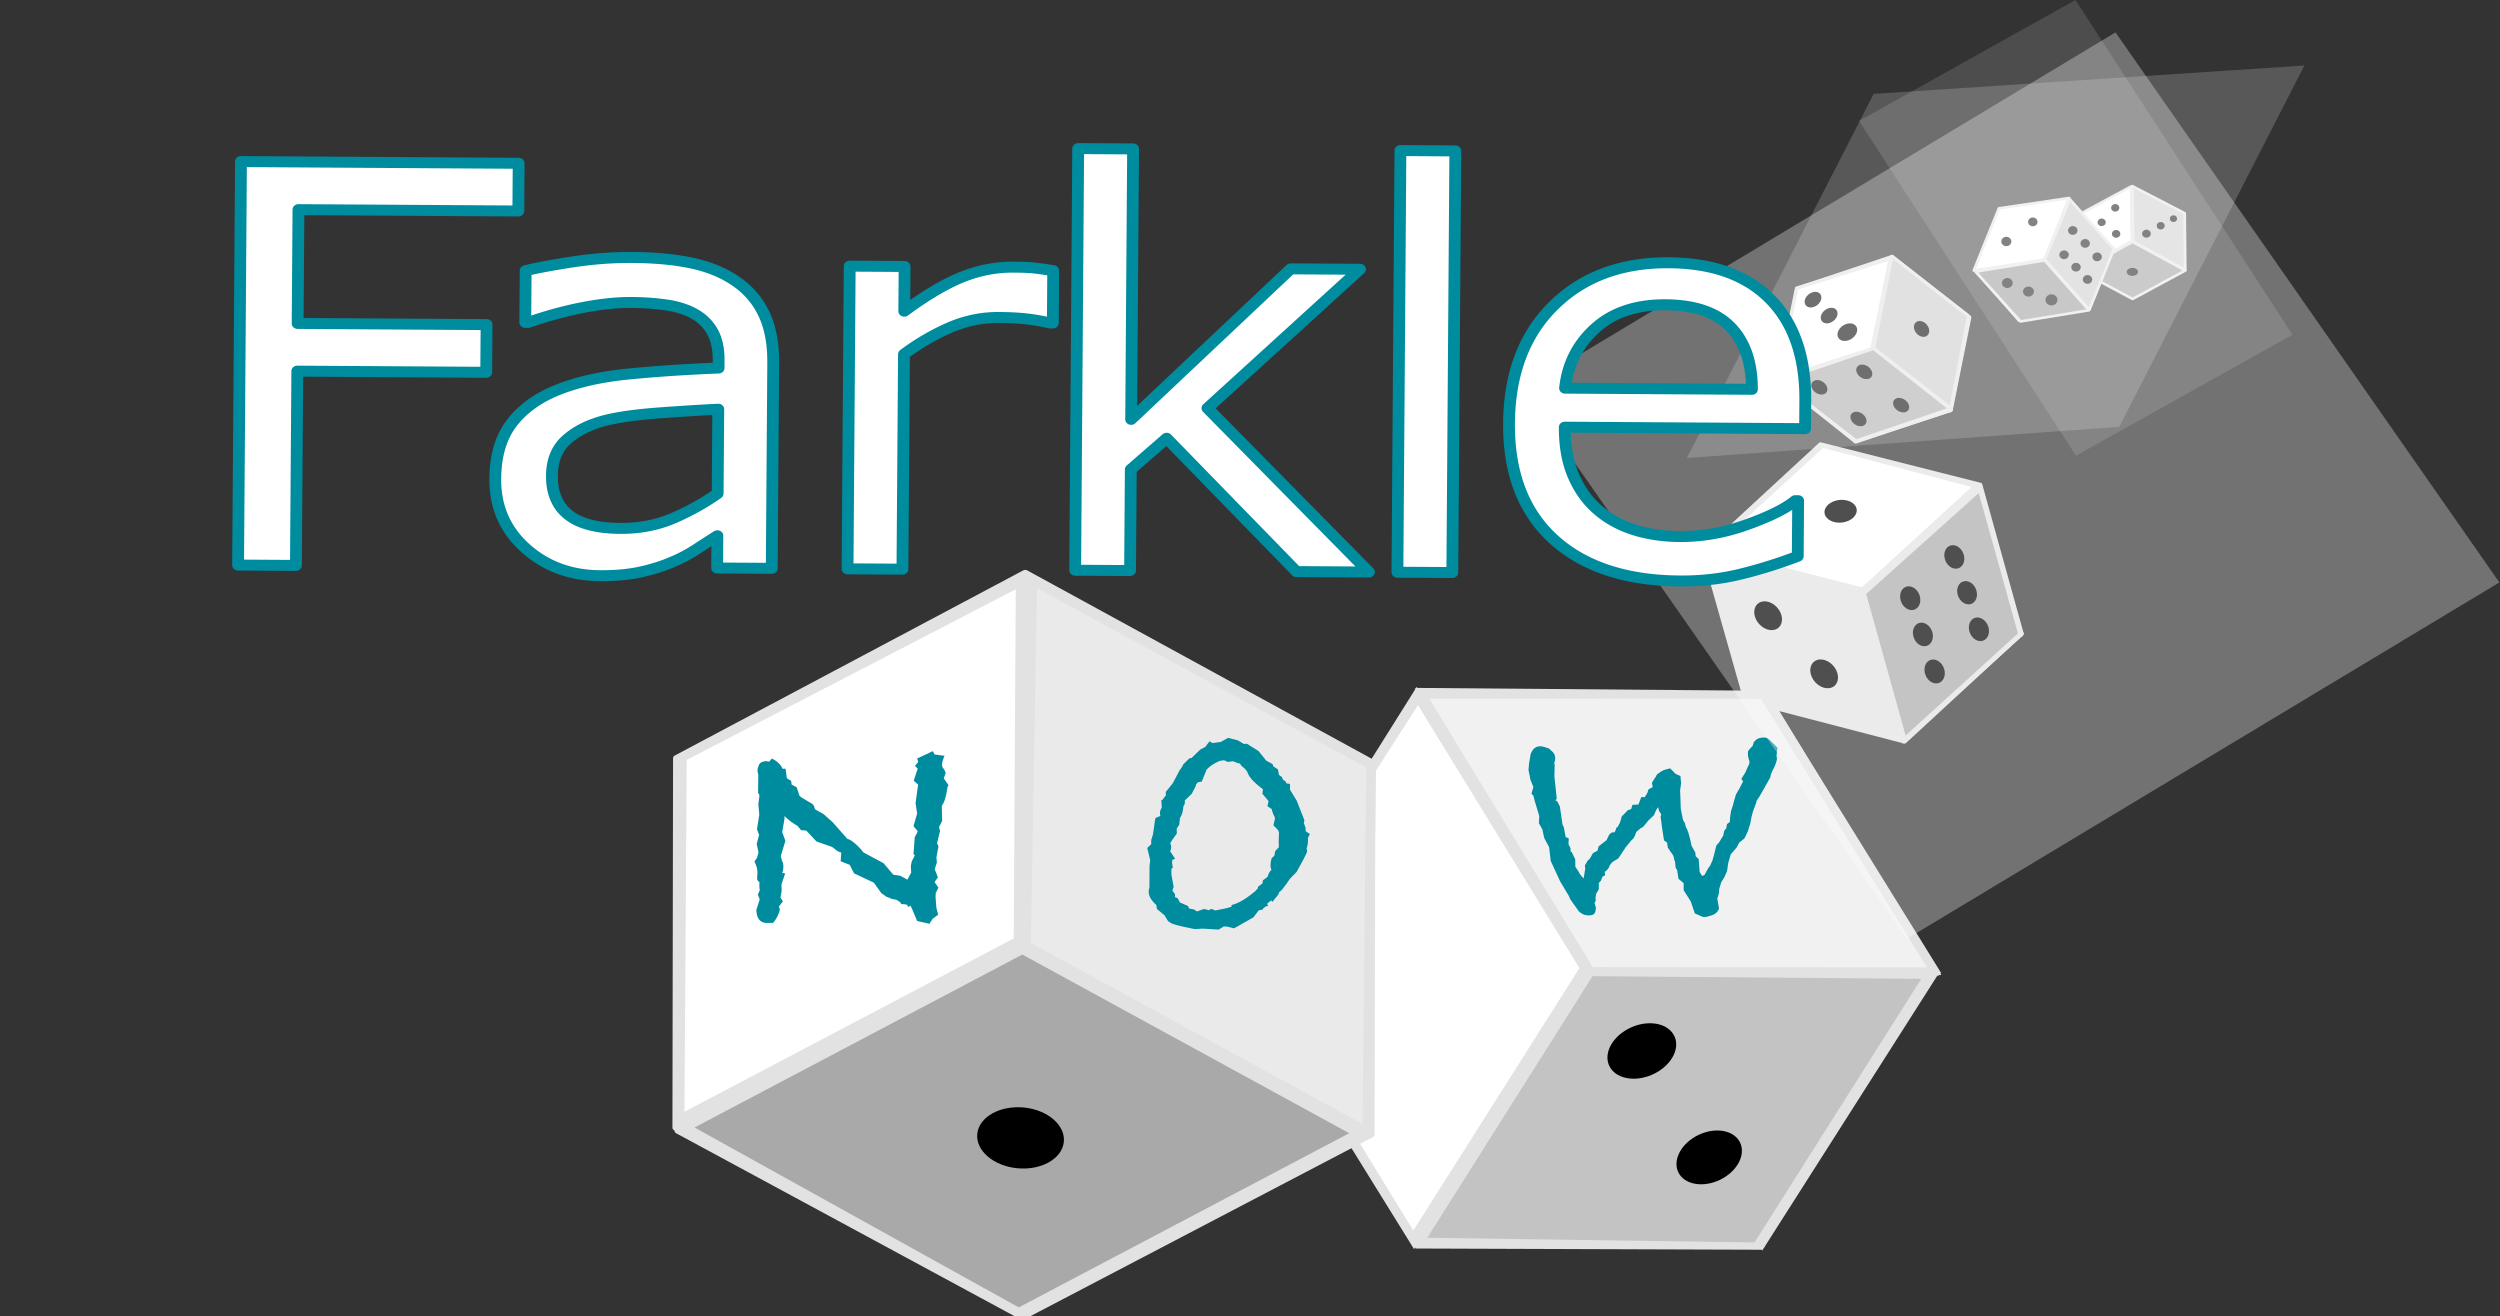 <svg width="1470" height="774" xmlns="http://www.w3.org/2000/svg">
  <rect width="100%" height="100%" fill="#333333" stroke="none"/>
  <g class="layer">
    <path d="M1205.17 159.266l-30.168-16.17M1083.302 192.09l14.448-35.463M1097.32 156.882l40.544-6.239M1108.773 221.363l40.512-6" fill="none"/>
    <g stroke="#e2e2e2" stroke-linecap="round" stroke-linejoin="round" stroke-width="1.67">
      <path d="M230.14-900.9l-30.326-17.266M259.839-917.868l-60.164-34.615" fill="none" transform="matrix(1 0 0 .928 1024 1010.5)"/>
      <path d="M163.132-885.997l40.197-6.6-25.717-31.496-39.877 6.566 25.397 31.53z" fill="#e2e2e2" transform="matrix(1 0 0 .928 1024 1010.5)"/>
      <path d="M162.907-886.213l29.082-75.85M203.302-892.661l14.651-38.044" fill="none" transform="matrix(1 0 0 .928 1024 1010.5)"/>
      <path d="M137.273-917.527l26.045 31.652 14.424-38.291-25.856-31.39-14.613 38.029z" fill="#e2e2e2" transform="matrix(1 0 0 .928 1024 1010.5)"/>
      <path d="M137.347-917.832l80.703-13" fill="none" transform="matrix(1 0 0 .928 1024 1010.5)"/>
      <path d="M151.37-956.903l-14.76 39.379 41.421-6.83 14.624-39.076-41.285 6.527zM199.069-953.31l.37 34.952 30.059-17.717-.384-34.677-30.045 17.442z" fill="#fff" transform="matrix(1 0 0 .928 1024 1010.5)"/>
      <path d="M178.256-923.91l-40.57 7.132 26.363 31.556 40.248-7.095-26.041-31.592z" fill="#909090" transform="matrix(1 0 0 .928 1024 1010.5)"/>
      <path d="M229.935-935.622l-31.224 18.175 31.268 17.972 30.97-18.047-31.014-18.1h0z" fill="#959595" transform="matrix(1 0 0 .928 1024 1010.5)"/>
      <path d="M230.276-935.9l30.624 17.91-.336-35.786-30.78-17.214.492 35.09z" fill="#cacaca" transform="matrix(1 0 0 .928 1024 1010.5)"/>
      <path d="M178.403-924.437l26.149 31.75 14.458-38.43-25.959-31.487-14.648 38.167z" fill="#c7c7c7" transform="matrix(1 0 0 .928 1024 1010.5)"/>
    </g>
    <g stroke="#e2e2e2" stroke-linecap="round" stroke-linejoin="round" stroke-width="2.05">
      <path d="M77.717-867.454l10.607-58.262-55.693 19.82-10.496 57.81 55.582-19.368zM122.988-828.855l10.607-58.262-55.693 19.82-10.496 57.81 55.582-19.368z" fill="#e2e2e2" transform="matrix(1 0 0 .928 1024 1010.5)"/>
      <path d="M67.57-809.67l-45.244-38.448M122.582-828.652l-89.644-76.883M133.492-887.112l-44.931-38.652" fill="none" transform="matrix(1 0 0 .928 1024 1010.5)"/>
      <g>
        <path d="M77.909-867.751l56.065-20.196-45.381-38.46-55.615 20.064 44.931 38.592zM67.181-808.855l56.065-20.195-45.381-38.46-55.614 20.064 44.93 38.591z" fill="#e2e2e2" transform="matrix(1 0 0 .928 1024 1010.5)"/>
        <path d="M22.491-847.396l10.611-58.797M66.799-809.105l21.635-116.853M123.19-829.137l10.945-58.628" fill="none" transform="matrix(1 0 0 .928 1024 1010.5)"/>
      </g>
      <path d="M32.433-906.307l-10.928 57.495 55.189-19.162 10.814-57.047-55.075 18.714z" fill="#fff" transform="matrix(1 0 0 .928 1024 1010.5)"/>
      <path d="M77.682-868.136l-55.886 20.443 45.506 38.182 55.436-20.31-45.056-38.315z" fill="#aaa" transform="matrix(1 0 0 .928 1024 1010.5)"/>
      <path d="M77.619-868.415l45.494 38.23 10.436-58.394-45.155-37.907-10.775 58.07z" fill="#cacaca" transform="matrix(1 0 0 .928 1024 1010.5)"/>
    </g>
    <g stroke="#e2e2e2" stroke-linecap="round" stroke-linejoin="round" stroke-width="2.17">
      <path d="M71.041-712.824l-24.54-93.547-68.731 67.796 24.393 92.8 68.878-67.05zM164.694-686.968l-24.539-93.547-68.731 67.797 24.393 92.799 68.877-67.049z" fill="#fff" transform="matrix(1 0 0 .928 1024 1010.5)"/>
      <path d="M95.933-620.301L2.422-645.954M164.235-686.387l-185.762-51.867M140.006-780.436l-93.188-26.17" fill="none" transform="matrix(1 0 0 .928 1024 1010.5)"/>
      <g>
        <path d="M71.12-713.396l69.022-68.608-93.721-25.575-68.446 68.102 93.145 26.08h0zM95.92-618.826l69.022-68.608-93.721-25.575-68.446 68.102 93.145 26.08z" fill="#fff" transform="matrix(1 0 0 .928 1024 1010.5)"/>
        <path d="M3.167-645l-24.906-94.342M95.183-618.933L46.497-806.805M164.799-687.524l-24.293-94.323" fill="none" transform="matrix(1 0 0 .928 1024 1010.5)"/>
      </g>
      <path d="M2.871-646.784l90.554 25.046-23.402-90.822-89.855-24.804 22.703 90.58z" fill="#e2e2e2" transform="matrix(1 0 0 .928 1024 1010.5)"/>
      <path d="M47.672-806.336l-66.746 65.832 90.186 24.987 66.189-65.347-89.629-25.472z" fill="#fff" transform="matrix(1 0 0 .928 1024 1010.5)"/>
      <path d="M72.124-712.85l23.799 92.069 67.82-66.42-23.657-91.332-67.962 65.684z" fill="#a9a9a9" transform="matrix(1 0 0 .928 1024 1010.5)"/>
    </g>
    <g stroke="#e2e2e2" stroke-linecap="square">
      <g stroke-width="2.65">
        <path d="M-88.337-473.904l-202.484-.873 100.03 175.64 200.893.768-98.439-175.535zM14.539-649.391l-202.484-.874 100.029 175.643 200.893.767-98.438-175.536z" fill="#e2e2e2" transform="matrix(1 0 0 .928 1024 1010.5)"/>
        <path d="M112.267-474.297L9.881-298.99M15.464-648.149l-205.226 347.765M-187.867-649.921l-103.256 174.376" fill="none" transform="matrix(1 0 0 .928 1024 1010.5)"/>
        <g>
          <path d="M-89.451-474.373l-101.514-176.67-102.342 175.775 100.802 175.23 103.054-174.335h0zM115.242-473.475L13.729-650.145-88.614-474.369 12.188-299.14l103.054-174.336h0z" fill="#e2e2e2" transform="matrix(1 0 0 .928 1024 1010.5)"/>
          <path d="M12.214-299.98l-204.29-.563M114.628-472.041l-406.33-2.962M13.469-649.903l-203.92-1.791" fill="none" transform="matrix(1 0 0 .928 1024 1010.5)"/>
        </g>
      </g>
      <path d="M8.444-300.344L108.004-470l-196.356-1.703-98.694 168.37 195.49 2.989z" fill="#c3c3c3" stroke-width="2.65" transform="matrix(1 0 0 .928 1024 1010.5)"/>
      <path d="M-290.118-477.126l97.128 170.566 99.244-168.942-96.448-169.179-99.924 167.555z" fill="#fff" stroke-width="2.65" transform="matrix(1 0 0 .928 1024 1010.5)"/>
      <path d="M-88.877-473.705l202.161.2L12.833-648.531l-200.571-.1 98.861 174.927h0z" fill="#f1f1f1" stroke-width="4.86" transform="matrix(1 0 0 .928 1024 1010.5)"/>
    </g>
    <path d="M1044.839 446.384c.038-.802-.058-1.378-.289-1.732l.605-4.962-3.536-3.583c-1.532-1.554-2.538-2.584-4.886-2.435-2.718.134-3.929.815-5.5 2.7l-.66 2.209-1.753 1.82-.989 1.335-.049 1.03c-.07 1.488.224 3.105.883 4.851l-.065 1.373c-.536.896-2.026 4.612-2.299 5.173l-2.405 3.858 1.044 1.418-2.244 4.38-1.894 3.195-1.133 3.725-.782 2.975-1.052 3.209-.476 3.11-.221 3.264-1.667 1.274-.462 2.754c-1.5.397-1.624 3.75-1.624 3.75l-2.579 4.297-1.601 1.801-1.302 5.235-1.007 3.631-1.465 3.162c-.9.766-2.377 3.902-3.182 5.245l-1.326.634c-.927-1.298-1.444-2.122-1.551-2.47l-.512-7.479-1.776-1.62-.265-2.247-2.217-4.044c-1.091-5.662-2.215-9.32-3.372-10.972l-.457-2.082-1.197-2.113-1.298-6.465-.211-6.553-.176-4.134.573-4.276-.352-4.314-2.902-1.322-3.182-3.225-3.561.969-1.825.934-1.574 1.135c-1.651.964-.867 1.703-1.757 2.24l-2.004 3.22.479 2.532-2.526 1.395-.541 1.856-1.609 2.686-2.034-.083-1.69 4.403-3.529.2c-.992 2.712.136 2.387-2.613 3.078l-3.635 3.719-1.061 3.618-1.46 2.75c-1.244.18-.455.638-1.398 2.32l-.403.671-1.465.062-1.558 1.19-1.641 3.374-4.615 3.595-.677 2.552-2.661 1.44c-1.072 1.79-1.678 2.855-1.818 3.193l-1.359 1.32-1.617 2.858.266 1.6-.94 5.715-.008.172c-.241-.125-2.329-2.214-2.757-3.607l-2.135-3.203-.068-4.325-1.978-4.229-.723-.373-.088-2.068-1.189-2.283.162-3.433-1.816-.762-1.035-5.545-.836-1.926-1.539-10.553-1.526-2.985-1.085-.56.788-1-1.41-13.299.089-1.888.088-5.949-.663 1.376.956-2.964c.173-3.662-.813-4.232-3.776-6.875-2.309-.782-3.896-1.19-4.758-1.225-2.835-.115-4.827 1.523-5.975 4.916l-.016.343-.808 4.78-.345 3.944 1.161 5.73 1.717 4.323-1.123 3.775 1.211 1.44.667 2.793 2.695 8.99-.206 4.153 2.069 3.81 1.048 4.903 2.871 5.382.982 8.197 5.556 12.043 4.981 8.285 1.004 2.277 5.038 7.083c1.66 1.444 3.354 2.2 5.079 2.271 4.068.165 4.715-1.156 4.882-4.703l-.841-2.638c.638-.433.522-1.249.774-1.353l-.131-1.734.317-2.214 1.586-2.6.016-3.87 1.166-1.156 1.046-2.537 1.52-.798-.281-1.903c1.533-1.084 2.52-2.362 2.96-3.835.793-1.115 1.319-1.78 1.576-2l3.433-2.096 4.499-6.773 3.344-4.08c2.037-1.293 2.104-3.901 3.02-5.01l2.316-1.97c.499-.094 1.002-.57 1.377-.669l.552-.655 2.557-3.125 3.333-3.193s1.338-3.648 2.496-4.633l.457 2.082c.579.826 1.037 1.59 1.374 2.291l-.418 1.016.876 6.801 1.139 7.27 1.792 1.276.417 2.94 1.904 2.83c1.173 1.308 1.786 2.71 1.839 4.201 1.36 2.578-.037 4.087 1.745 6.188l.808 5.158 3.03 2.53-.01 4.127 4.138 6.532 2.441 7.15 4.718 2.083c1.479.06 2.722-.118 3.73-.536 3.494-.775 4.937-2.266 5.779-4.41l-1.019-5.89.99-3.09.113-2.403 1.198-4.044 1.791-2.865 1.661-3.783.705-4.787 1.452-5.008 3.535-4.086c.547-1.125 1.282-3.033 2.29-3.451l2.256-1.855 1.935-4.073 1.538-4.863.651-3.654.974-3.613 1.838-4.794.04-.86 1.794-2.678 2.22-3.864c2.826-4.93 4.242-7.452 4.247-7.566.049-1.03.483-2.388 1.304-4.075.922-1.224 2.495-5.394 2.549-6.538z" fill="#008c9f"/>
    <path d="M996.815 668.341c-9.611 5.557-13.736 15.527-9.212 22.27 4.523 6.744 15.981 7.705 25.592 2.15 9.61-5.557 13.735-15.528 9.212-22.271-4.524-6.743-15.982-7.705-25.592-2.149zM957.418 604.942c-10.259 5.407-15.006 15.625-10.604 22.823 4.402 7.197 16.286 8.648 26.545 3.241 10.258-5.407 15.006-15.626 10.604-22.823-4.402-7.198-16.287-8.649-26.545-3.241z"/>
    <g stroke="#e2e2e2" stroke-linecap="round" stroke-linejoin="round" stroke-width="3.76">
      <path d="M-421.563-488.46l-202.585-118.13-1.381 234.093 201.05 117.103 2.916-233.066h0zM-216.758-604.9l-202.585-118.13-1.381 234.094 201.05 117.102 2.916-233.066z" fill="#e2e2e2" transform="matrix(1 0 0 .928 1024 1010.5)"/>
      <path d="M-220.13-372.688l-204.211 116.543M-216.55-603.117l-407.224 229.964M-419.464-722.64l-204.543 115.105" fill="none" transform="matrix(1 0 0 .928 1024 1010.5)"/>
      <g>
        <path d="M-422.409-489.576l.488-235.984-204.437 117.038-.369 234.128 204.318-115.182zM-217.622-370.141l.488-235.983-204.437 117.037-.369 234.128 204.318-115.182z" fill="#e2e2e2" transform="matrix(1 0 0 .928 1024 1010.5)"/>
        <path d="M-421.427-255.787l-204.577-118.866M-219.068-369.06l-405.833-238.266M-217.534-606.032l-203.494-119.883" fill="none" transform="matrix(1 0 0 .928 1024 1010.5)"/>
      </g>
      <path d="M-424.997-258.336l198.103-112.511-195.959-115.414-196.49 111.723 194.346 116.202z" fill="#a9a9a9" transform="matrix(1 0 0 .928 1024 1010.5)"/>
      <path d="M-622.083-608.54l-1.352 227.323 197.373-111.978 1.23-225.537-197.251 110.192z" fill="#fff" transform="matrix(1 0 0 .928 1024 1010.5)"/>
      <path d="M-419.75-490.362l198.779 116.867 2.183-230.171-197.273-115.852-3.689 229.156z" fill="#eaeaea" transform="matrix(1 0 0 .928 1024 1010.5)"/>
    </g>
    <path d="M554.922 457.603l1.096-2.912c-.156-1.08-.769-2.271-1.838-3.573-.138-.358-.215-.838-.23-1.44-.029-1.203.447-2.958 1.428-5.266l-5.854-.78-1.021-1.965-9.23 4.348.632 1.973-1.887 2.387 1.595 1.592-2.355 7.091 2.584 2.293-1.485 10.866.928 6.12-2.152 7.449 2.403 2.838.013.541-1.674 3.106-.73 9.946.795.706-1.856 3.65-.517 2.72.217 3.797-2.246 4.186-4.136-2.32-4.161-.657-5.729-6.749-11.827-6.322c-1.747-2.49-6.68-7.507-9.413-7.932l-8.728-9.904-5.368-4.763-4.731-2.61-.407-.712c-.297-1.56-1.101-2.626-2.412-3.2l-5.527-3.315-.994-.882-1.679-5.02-2.956-1.564-.247-2.16-2.567-1.572-.72-5.583-1.749.037c-1.232-2.622-3.355-4.624-6.371-6.005l-1.511 1.838-1.759-.324c-2.719.177-4.249 1.233-4.591 3.166a4.873 4.873 0 00-.526 2.359c.012.48.162 1.32.451 2.518l-.133 10.476.817 1.608-.65 5.25.539 6.128-1.348 8.515 1.25 3.405-1.427 5.267 1.095 5.032-.897 3.089-1.502 2.198c1.096 2.385 1.658 4.179 1.688 5.382l.048 1.985c-.109.845-.156 1.569-.141 2.17l.03 1.263 1.401 1.596c-.121.364-.171.966-.15 1.809.026 1.082.111 1.924.256 2.522l-1.101 2.732 1.043 2.867-1.989 6.181c.256 5.171 2.393 7.715 6.411 7.63l3.499-.074c1.888-2.326 3.189-4.822 3.902-7.485-.021-.842-.231-1.5-.632-1.973l2.453-3.122-1.419-2.317.685-3.806-.097-3.971 2.179-6.366-1.758-.324c.492-1.093.718-2.423.68-3.987-.032-1.323-.318-2.4-.857-3.232l-.649-2.695 2.7-8.905-1.878-5.197 1.366-7.793-.04-1.624c2.259 2.24 4.835 4.171 7.728 5.796l2.005 2.485 3.12.296 5.991 6.374 9.22 3.238 3.173 2.46 2.16.858-.33 5.1 5.324 2.086 2.539 5.005 11.602 5.474 4.473 6.187 3.246 2.246c1.432.21 2.24 1.341 5.356 1.516l2.334 1.455.854 1.198 2.061.13 1.288.289.687 1.278 1.286-.75.643 1.302.83 1.863 2.429 5.817 7.237 1.653 1.873-2.929 3.248-2.415-1.053-4.2-.453-5.99.084-2.617 1.607-3.081-2.296-3.275 1.962-2.864-1.865-4.655 1.264-4-.269-3.063 1.206-6.346-.826-1.969 1.768-7.26-.636-2.153 1.856-3.65-.208-8.483.363-1.09c1.137-1.23 2.153-4.741 3.049-10.539l.561-.914-2.823-4.094zM688.468 542.722c1.195.782 5.875 1.975 14.04 3.58l4.67-.265 9.412.553 2.938-1.811 1.976.046 4.127 1.039 11.378-6.457 3.155-4.16 2.037-.328c1.192-1.571 2.41-2.295 3.658-2.171-.598-.39-.786-.928-.564-1.613l2.175-1.69.686.864 3.515-4.339.332-1.027.526-.693.465-.319.78-.734 2.84-3.743 1.85-2.732 3.963-4.046 2.242-4.134c2.418-4.365 3.744-7.094 3.976-8.186l-.37-1.28c.665-2.053.926-4.164.783-6.332l1.13-2.373-2.39-1.562-.143-2.168c-.375-1.075-.707-1.914-.994-2.517l.305-1.875-4.5-11.445-3.974-6.54.04-3.293-2.17-.38-.325-1.043-1.493-.977-1.012-1.906-1.494-.977-.618-3.307-2.837-1.856-.221-1.18-3.795-2.067-4.606-5.709-6.826-4.256-1.676.149-3.54-2.107-5.787-1.502-4.272 2.392-4.986.681-1.643-1.074-2.524 3.327-2.983 1.576-5.103 4.96-1.273.205-3.542 3.492c-.502 1.054-.999 1.905-1.49 2.552l-.63.832-4.065 7.713-4.146 5.171.098 1.931-1.998 2.634-.72.36.286 4.335-.42.555c-.753 1.581-.878 3.02-.373 4.32-1.398.468-2.407.914-3.027 1.338l-1.376 9.472-1.058 3.457.037 2.306-2.341 2.202 1.729 7.145-.4 3.473-.039 12.42-.288 1.263c-.658 3.027.794 6.12 4.356 9.278l.292 2.265 4.508 3.777 2.084 3.437 1.643 1.074zm3.951-14.632l-1.554-.601.095-1.598-1.61-2.297.77-2.192-1.324-7.09-.004-3.528.824-.498-.469-3.21.244-1.5 1.589-.62-2.92-4.399c.683-1.489.772-2.883.268-4.18l-.238-.571c.35-.462.616-.91.797-1.345l3.111-4.396-.126-2.779 1.534-2.316.417-4.083c1.122-1.479 1.792-3.737 2.01-6.774.772-1.017 1.04-2.156.805-3.416l4.112-3.948 2.409-4.647-.088-.473 1.262-1.664 2.29-.369 2.775-6.897c1.643-1.969 4.242-3.726 7.798-5.272l2.546-.41 2.152.992 3.203-.394 2.556 1.049 1.36.267 1.223 1.628c1.821 1.33 3 2.722 3.534 4.178 1.01 2.596 3.948 5.693 8.815 9.29l-.278 2.722 3.534 4.177-.017.611-.577 2.527 2.54 1.66c.294 1.576.828 3.03 1.602 4.366l.326 1.044-.926 4.165 2.76 2.841.52 1.377c-.19 3.194-.22 6.08-.087 8.655l-2.192 2.3-.428 2.625-1.666 1.607c-.827 3.054-.84 5.328-.036 6.82-.31.213-.64.55-.99 1.013-.351.462-.655 1.058-.911 1.79-.257.73-.42 1.142-.49 1.234-.211.278-1.091.947-2.64 2.007l-.306 1.876-2.64 2.007-.078.986c-.24.12-.64.55-1.2 1.29-5.742 4.818-10.465 7.607-14.168 8.366l-.183 1.125-3.37.908-6.065 1.22-2.406-.951-1.29.816-3.02-.73-3.686 1.323a1.314 1.314 0 01-.957-.21c-.398-.262-.661-.503-.79-.725l-3.276-.69-.668-1.474-4.708-2.041-1.399-2.574z" fill="#008c9f"/>
    <path d="M602.178 651.235c-14.041-1.42-26.362 5.414-27.519 15.265-1.157 9.852 9.289 18.99 23.33 20.411 14.042 1.42 26.362-5.414 27.519-15.266 1.157-9.851-9.288-18.99-23.33-20.41zM1169.134 368.525c1.177 3.749-.342 7.457-3.394 8.283-3.051.826-6.48-1.543-7.657-5.291-1.177-3.749.342-7.457 3.394-8.283 3.051-.826 6.48 1.543 7.657 5.291zM1162.089 347.069c1.143 3.696-.369 7.342-3.378 8.144-3.009.802-6.375-1.544-7.518-5.24-1.143-3.696.369-7.342 3.378-8.144 3.009-.802 6.375 1.544 7.518 5.24zM1154.634 326c1.162 3.73-.358 7.415-3.395 8.23-3.037.815-6.44-1.548-7.602-5.278-1.162-3.73.357-7.416 3.394-8.23 3.037-.816 6.441 1.547 7.603 5.277zM1143.163 393.349c1.166 3.796-.394 7.537-3.484 8.355-3.091.818-6.542-1.596-7.708-5.392-1.166-3.796.394-7.537 3.485-8.355 3.09-.819 6.541 1.596 7.707 5.392zM1136.179 371.618c1.131 3.742-.421 7.42-3.468 8.215-3.047.794-6.435-1.597-7.567-5.34-1.132-3.742.421-7.42 3.468-8.215 3.047-.794 6.435 1.597 7.567 5.34zM1128.777 350.275c1.151 3.778-.409 7.495-3.485 8.302-3.075.808-6.501-1.6-7.652-5.378-1.151-3.778.409-7.495 3.485-8.303 3.075-.807 6.501 1.601 7.652 5.379zM1083.233 307.234c5.211-.645 9.009-4.132 8.484-7.788-.526-3.656-5.176-6.096-10.386-5.451-5.211.645-9.009 4.132-8.484 7.788.526 3.656 5.175 6.096 10.386 5.451zM1133.295 191.351c-1.621-2.309-4.458-3.258-6.338-2.12-1.879 1.137-2.089 3.93-.468 6.238 1.621 2.309 4.458 3.259 6.338 2.121 1.879-1.137 2.089-3.93.468-6.239zM1089.394 198.723c2.684-2.147 3.443-5.415 1.695-7.299-1.748-1.882-5.341-1.669-8.026.478-2.684 2.148-3.443 5.416-1.695 7.3 1.748 1.882 5.341 1.668 8.026-.479zM1078.534 188.315c2.168-2.028 2.587-4.906.935-6.427-1.652-1.521-4.748-1.11-6.916.92-2.168 2.029-2.586 4.907-.935 6.427 1.652 1.522 4.749 1.11 6.916-.92zM1069.04 178.957c2.168-2.029 2.587-4.907.935-6.428-1.652-1.52-4.748-1.109-6.916.92s-2.587 4.907-.935 6.428c1.652 1.521 4.748 1.109 6.916-.92zM1067.11 230.471c2.155 1.812 5.099 2.055 6.574.542 1.475-1.512.923-4.207-1.233-6.02-2.156-1.811-5.099-2.054-6.574-.541-1.475 1.512-.923 4.207 1.233 6.02zM1090.106 249.095c2.156 1.812 5.099 2.055 6.574.542 1.475-1.512.923-4.207-1.233-6.02-2.156-1.81-5.099-2.054-6.574-.54-1.475 1.512-.923 4.206 1.233 6.018zM1115.196 240.96c2.156 1.812 5.099 2.054 6.574.542 1.475-1.512.923-4.207-1.232-6.02-2.156-1.812-5.1-2.054-6.575-.542-1.474 1.513-.923 4.208 1.233 6.02zM1093.524 221.393c2.156 1.812 5.099 2.054 6.574.542 1.475-1.513.923-4.207-1.232-6.02-2.156-1.812-5.1-2.054-6.574-.542-1.475 1.513-.924 4.208 1.232 6.02zM1045.844 358.316c-2.941-4.199-8.096-5.93-11.515-3.867-3.418 2.063-3.805 7.14-.864 11.34 2.941 4.199 8.096 5.93 11.515 3.867 3.418-2.064 3.805-7.14.864-11.34zM1078.782 392.491c-2.941-4.2-8.096-5.93-11.515-3.867-3.418 2.063-3.805 7.14-.864 11.34 2.941 4.199 8.096 5.93 11.515 3.867 3.418-2.064 3.805-7.14.864-11.34zM1246.028 122.92c.431-1.165-.238-2.434-1.493-2.834-1.256-.399-2.622.222-3.053 1.387-.43 1.165.239 2.434 1.494 2.834 1.255.399 2.622-.221 3.052-1.387zM1238.04 131.457c.43-1.165-.238-2.434-1.494-2.833-1.255-.4-2.622.22-3.052 1.386-.43 1.166.238 2.434 1.494 2.834 1.255.4 2.622-.222 3.052-1.387zM1275.89 128.28c.17-1.082 1.252-1.832 2.417-1.675 1.166.158 1.973 1.163 1.804 2.245-.17 1.082-1.252 1.83-2.418 1.674-1.165-.158-1.972-1.162-1.803-2.245zM1260.201 135.84c.937-.975 2.547-1.06 3.596-.19 1.05.87 1.141 2.364.205 3.338-.937.975-2.547 1.059-3.596.19-1.05-.87-1.141-2.364-.205-3.338zM1268.836 131.171c.932-.849 2.43-.836 3.344.03.914.866.9 2.256-.033 3.105-.932.849-2.429.835-3.343-.03-.915-.866-.9-2.256.032-3.105zM1246.714 137.973c.273-1.242-.592-2.455-1.93-2.708-1.339-.252-2.645.55-2.917 1.793-.273 1.242.591 2.454 1.93 2.708 1.339.252 2.645-.55 2.917-1.793zM1180.063 144.716c1.623-.176 2.785-1.54 2.596-3.046-.19-1.507-1.659-2.587-3.282-2.41-1.623.175-2.785 1.539-2.596 3.046.189 1.507 1.659 2.586 3.282 2.41zM1192.788 131.557c.652 1.287 2.304 1.838 3.689 1.233 1.385-.606 1.98-2.139 1.327-3.425-.652-1.286-2.303-1.838-3.689-1.233-1.385.607-1.979 2.14-1.327 3.425zM1211.493 151.408c.947 1.118 2.692 1.311 3.896.431 1.204-.88 1.411-2.5.464-3.617-.948-1.118-2.692-1.31-3.896-.43-1.204.88-1.412 2.499-.464 3.616zM1218.521 158.712c.948 1.117 2.692 1.31 3.896.43 1.204-.88 1.412-2.499.464-3.616-.948-1.118-2.692-1.311-3.896-.431-1.204.88-1.412 2.499-.464 3.617zM1225.286 165.916c.948 1.118 2.692 1.31 3.896.43 1.204-.88 1.412-2.499.464-3.616-.948-1.118-2.692-1.311-3.896-.431-1.204.879-1.412 2.499-.464 3.617zM1216.615 137.115c.947 1.118 2.692 1.311 3.896.431 1.204-.88 1.411-2.5.464-3.617-.948-1.118-2.692-1.31-3.896-.43-1.204.88-1.412 2.499-.464 3.616zM1223.905 144.715c.948 1.118 2.692 1.31 3.896.43 1.204-.879 1.412-2.499.464-3.616-.948-1.118-2.692-1.31-3.896-.431-1.204.88-1.411 2.5-.464 3.617zM1230.93 152.607c.947 1.118 2.692 1.31 3.895.43 1.204-.879 1.412-2.499.464-3.616-.947-1.118-2.692-1.31-3.895-.431-1.204.88-1.412 2.5-.464 3.617zM1177.739 168.09c1.002 1.318 2.965 1.633 4.385.703s1.758-2.753.756-4.071c-1.002-1.318-2.965-1.633-4.385-.703-1.419.93-1.758 2.754-.756 4.072zM1190.186 173.22c1.062 1.307 3.065 1.567 4.473.581s1.688-2.845.626-4.152c-1.062-1.307-3.065-1.568-4.473-.581-1.408.985-1.689 2.845-.626 4.152zM1203.67 178.547c1.318 1.328 3.546 1.411 4.976.187 1.43-1.224 1.521-3.292.202-4.62-1.318-1.327-3.547-1.412-4.977-.187-1.43 1.223-1.52 3.292-.201 4.62zM1253.879 162.204c1.841-.028 3.316-1.098 3.293-2.39-.022-1.293-1.534-2.318-3.376-2.29-1.841.028-3.316 1.099-3.294 2.39.023 1.293 1.535 2.318 3.377 2.29z"/>
    <path d="M895.532 228.58l225.712 323.43 348.389-209.542-225.712-323.43L895.532 228.58z" fill="#fff" fill-opacity=".31"/>
    <path d="M1101.722 55.204l-109.846 214.1 254.229-18.328L1354.974 38.51l-253.252 16.694z" fill="#fff" fill-opacity=".18"/>
    <path d="M1347.943 196.844L1220.369.003l-127.267 71.088 127.573 196.84 127.268-71.087z" fill="#fff" fill-opacity=".13"/>
    <path d="M-719.026-985.43l-163.278-1.083L-884-730.865l33.995.225.816-123.102 111.084.737.201-30.218-111.084-.737.478-72.11 129.283.858.201-30.218zm149.672 126.504c.082-12.361-1.738-22.733-5.46-31.113-3.722-8.381-9.171-15.228-16.347-20.541-7.29-5.428-15.935-9.291-25.935-11.59-10.001-2.298-21.754-3.492-35.261-3.582-11.56-.076-23.299.876-35.217 2.857-11.917 1.982-21.03 3.81-27.336 5.485l-.218 32.793 1.717.01c11.131-4.16 21.912-7.322 32.342-9.485 10.431-2.163 19.882-3.216 28.352-3.16 6.982.046 13.675.548 20.078 1.507 6.404.958 11.886 2.768 16.447 5.43 4.79 2.78 8.456 6.582 10.999 11.406 2.544 4.825 3.791 10.9 3.743 18.225l-.033 4.979c-18.778.79-36.357 2.048-52.737 3.77-16.38 1.724-30.424 5.122-42.134 10.195-11.594 5.074-20.541 12.083-26.838 21.027-6.298 8.944-9.495 20.684-9.591 35.22-.118 17.742 5.794 32.375 17.737 43.901 11.942 11.526 26.555 17.346 43.839 17.46 9.386.063 17.575-.77 24.569-2.498 6.994-1.728 13.19-3.89 18.587-6.487 4.592-2.03 9.332-4.774 14.219-8.233 4.888-3.459 8.769-6.151 11.644-8.078l-.136 20.43 32.106.214.864-130.142h0zm-32.657 82.714c-8.053 6.128-16.787 11.364-26.202 15.708-9.415 4.345-19.788 6.48-31.12 6.404-13.621-.09-23.732-2.933-30.334-8.528-6.602-5.596-9.866-13.888-9.794-24.876.065-9.729 2.977-17.35 8.737-22.864 5.76-5.513 13.284-9.555 22.573-12.126 7.798-2.123 18.368-3.713 31.71-4.77 13.342-1.055 24.937-1.837 34.785-2.344l-.355 53.396zm197.291-141.201c-5.031-.835-8.804-1.403-11.32-1.706-2.517-.303-6.579-.473-12.188-.51-10.187-.068-20.188 2.012-30.002 6.239-9.815 4.228-21.167 11.45-34.055 21.666l.188-28.33-32.278-.213-1.272 191.778 32.278.215.903-136.151c8.631-6.925 17.597-12.56 26.898-16.906 9.3-4.345 18.929-6.485 28.887-6.418 6.181.04 11.531.334 16.048.879 4.518.545 9.177 1.405 13.977 2.582l1.717.01.219-33.135zm90.697 87.138l89.696-88.002-40.691-.27-93.865 95.357 1.137-171.348-32.278-.214-1.772 267.151 32.278.214.424-64.04 21.079-19.778 76.36 84.467 42.58.283-94.948-103.82zm145.755-163.006l-32.278-.214-1.772 267.151 32.278.214 1.772-267.151zM37.509-834.812c.184-27.814-6.684-49.322-20.605-64.523-13.921-15.202-33.816-22.89-59.684-23.06-27.929-.186-50.51 8.879-67.744 27.194-17.234 18.314-25.955 43.153-26.163 74.515-.21 31.705 8.555 56.23 26.297 73.575 17.741 17.345 42.522 26.123 74.342 26.334 12.477.083 24.391-1.384 35.743-4.399a266.32 266.32 0 0033.384-11.282l.234-35.197-1.717-.011c-5.642 4.999-15.091 10.059-28.345 15.179-13.255 5.12-26.407 7.637-39.455 7.55-9.844-.065-18.849-1.498-27.014-4.3-8.166-2.8-15.207-6.968-21.122-12.502-6.144-5.65-10.961-12.864-14.451-21.644-3.49-8.78-5.196-19.064-5.118-30.854l141.302.937.116-17.512zm-141.254-8.148c1.474-15.1 7.367-27.71 17.678-37.828 10.312-10.12 24.11-15.121 41.393-15.007 17.169.114 29.93 4.835 38.281 14.162 8.351 9.327 12.528 22.46 12.53 39.402l-109.882-.73z" fill="#fff" stroke="#008c9f" stroke-linecap="round" stroke-linejoin="round" stroke-width="6.95" transform="matrix(1 0 0 .928 1024 1010.5)"/>
  </g>
</svg>